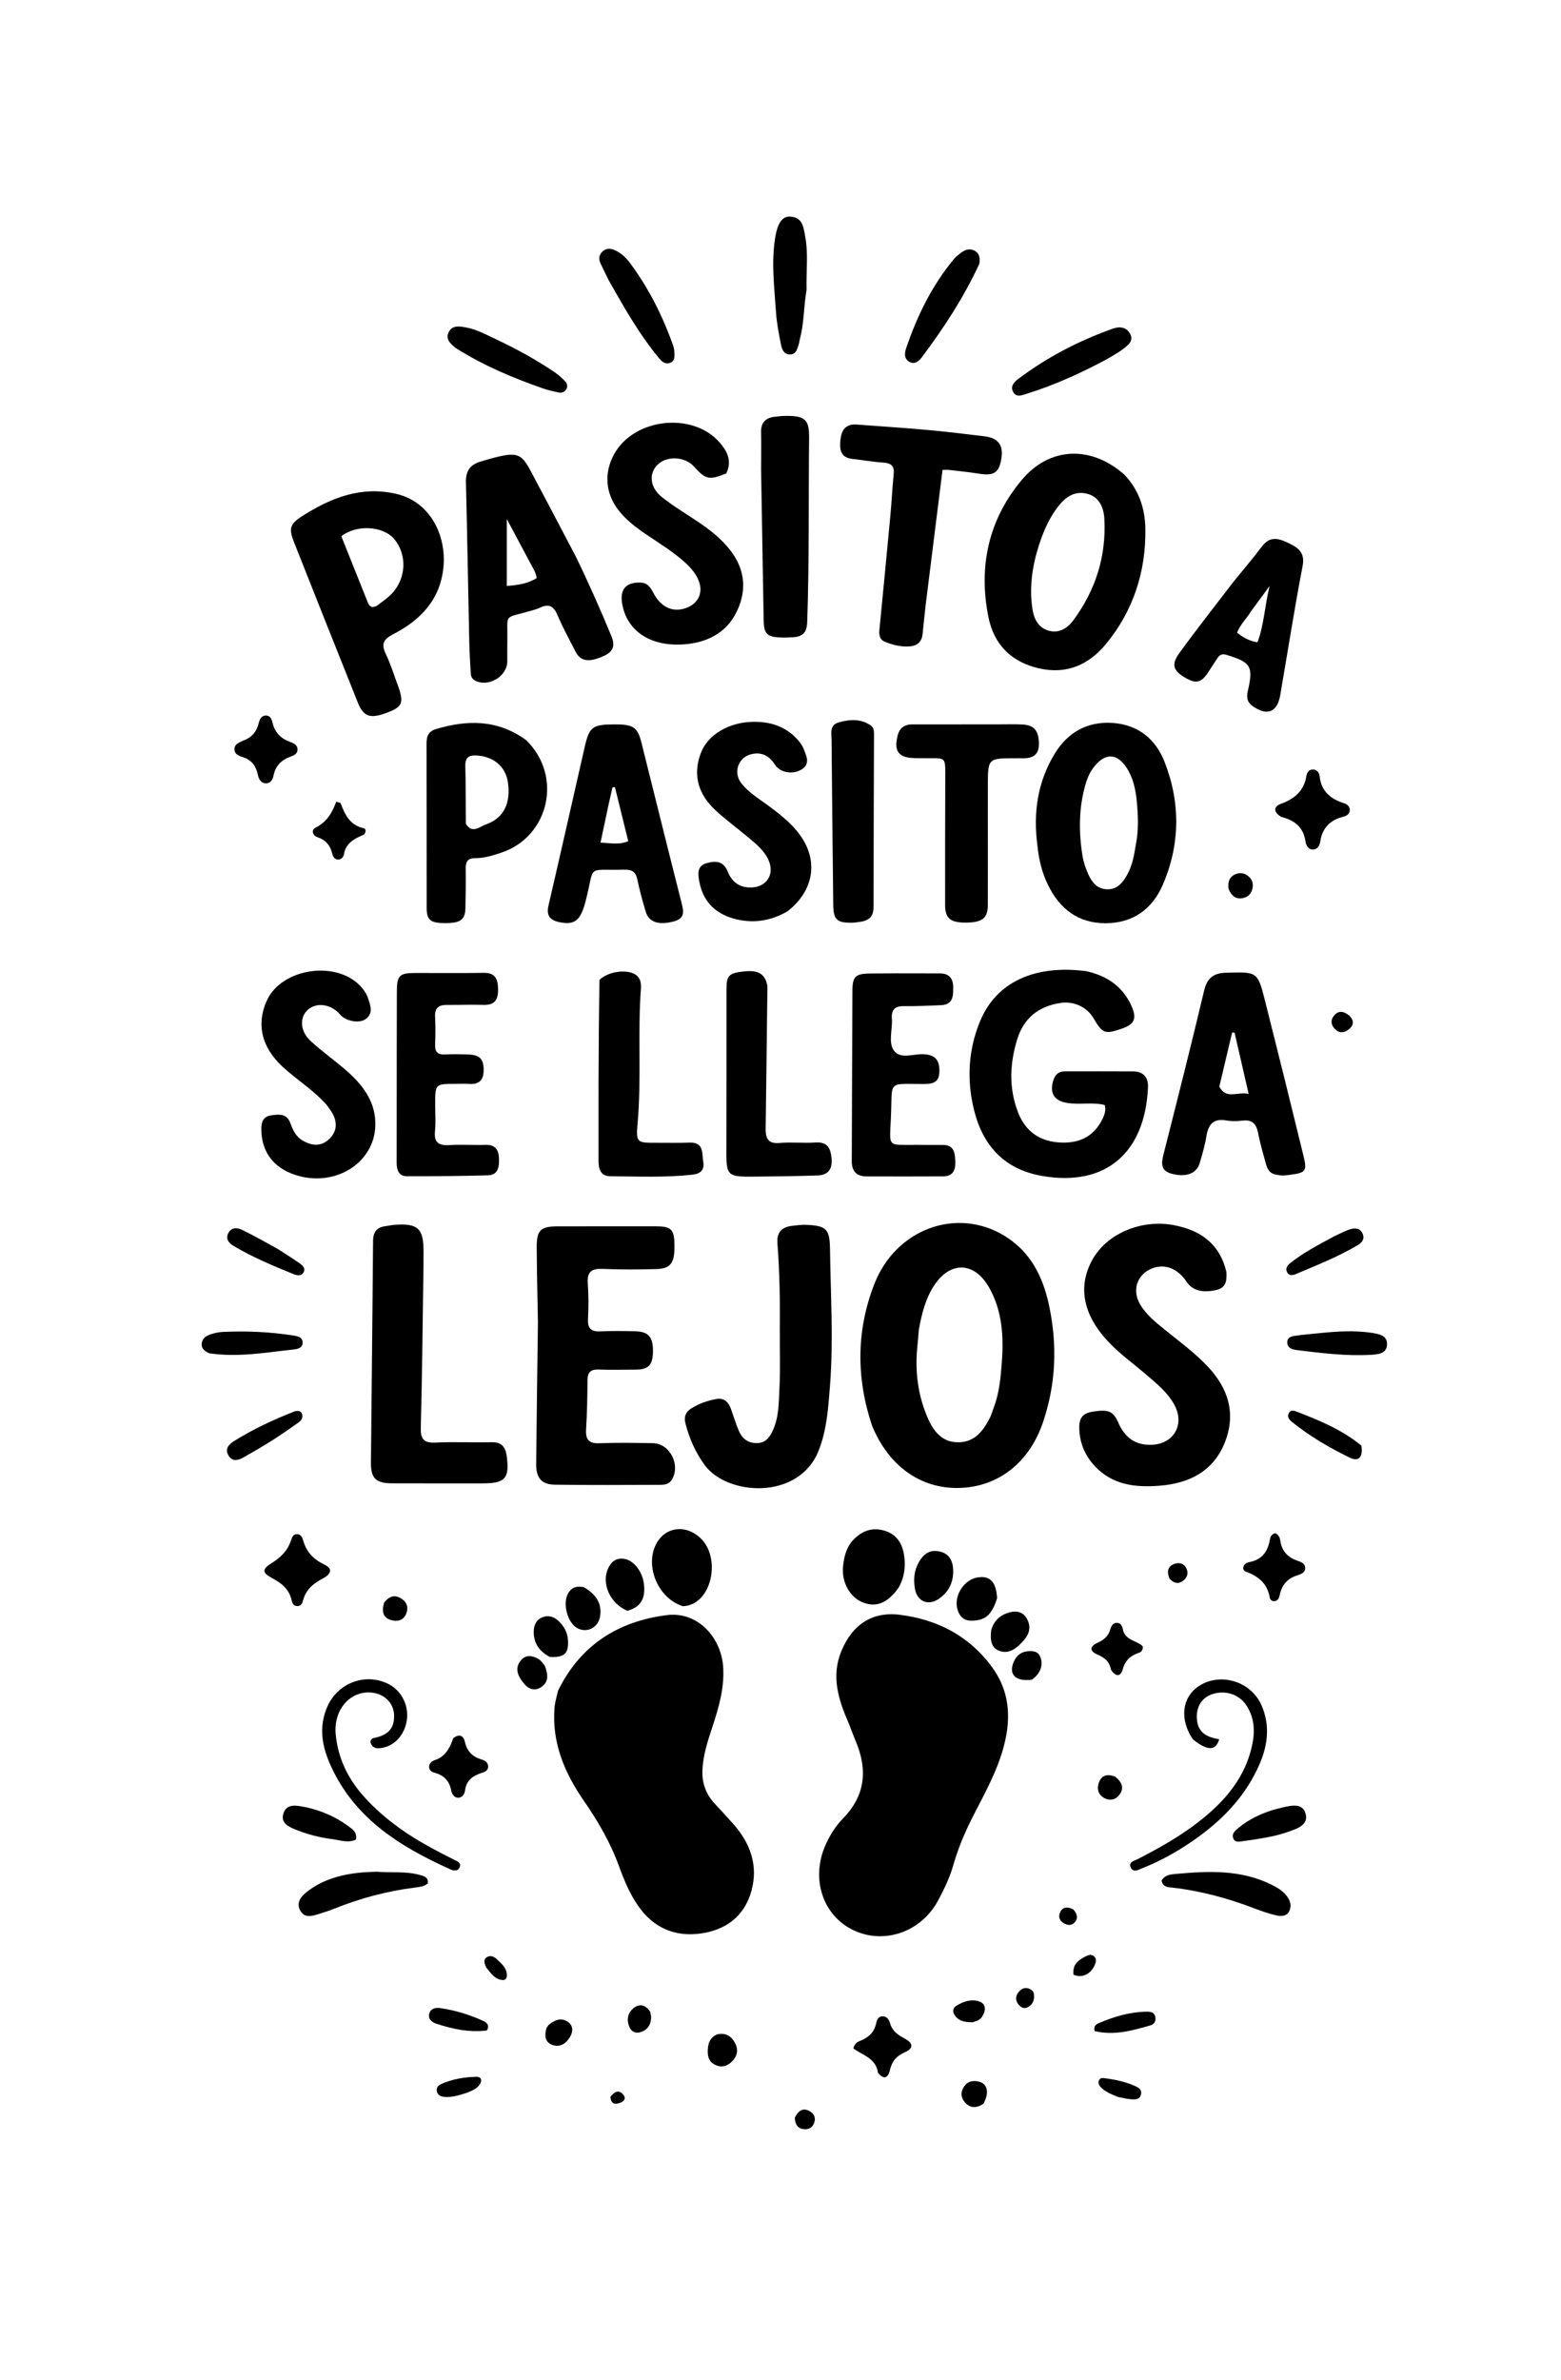 <?xml version="1.0" encoding="UTF-8"?>
<svg xmlns="http://www.w3.org/2000/svg" xmlns:xlink="http://www.w3.org/1999/xlink" version="1.1" id="Layer_1" x="0px" y="0px" width="100%" viewBox="0 0 672 1024" xml:space="preserve">
<path fill="#000000" opacity="1" stroke="none" d=" M365.372,741.547   C360.858,731.248 357.725,721.222 362.244,710.374   C366.9,699.197 375.375,693.36 387.331,694.846   C403.495,696.856 417.259,703.961 427.043,717.342   C435.949,729.523 435.254,742.872 430.612,756.427   C427.631,765.131 423.166,773.155 419.003,781.307   C415.508,788.152 412.493,795.167 410.392,802.566   C408.883,807.884 406.484,812.825 403.906,817.685   C396.668,831.329 380.623,836.946 367.274,830.519   C354.347,824.295 349.111,808.804 355.096,794.585   C356.993,790.077 359.547,785.937 362.928,782.476   C372.528,772.65 373.57,761.557 368.42,749.349   C367.386,746.896 366.491,744.383 365.372,741.547  z"></path>
<path fill="#000000" opacity="1" stroke="none" d=" M240.204,727.595   C249.892,707.72 266.314,697.61 287.101,694.991   C300.184,693.343 310.757,704.492 311.367,718.023   C311.759,726.713 309.405,734.8 306.753,742.866   C304.672,749.193 302.548,755.501 302.382,762.249   C302.253,767.476 303.971,772.041 307.492,775.91   C310.182,778.865 312.934,781.763 315.588,784.75   C323.022,793.114 326.532,802.768 323.454,813.776   C320.396,824.711 312.315,830.601 301.361,832.034   C290.204,833.494 281.107,829.36 274.645,819.999   C271.025,814.756 268.601,808.875 266.437,802.937   C262.756,792.838 257.442,783.703 251.344,774.891   C243.038,762.887 237.497,749.85 238.725,734.795   C238.913,732.498 239.599,730.241 240.204,727.595  z"></path>
<path fill="#000000" opacity="1" stroke="none" d=" M375.385,613.413   C368.491,592.715 368.664,572.314 376.427,552.458   C385.674,528.807 411.773,519.333 432.247,531.679   C443.359,538.38 448.842,548.954 451.53,561.357   C455.249,578.51 454.637,595.429 448.996,612.024   C443.048,629.524 429.583,639.867 412.922,640.271   C396.32,640.674 382.572,630.925 375.385,613.413  M395.57,572.105   C395.351,574.588 395.162,577.073 394.908,579.552   C393.825,590.155 395.154,600.443 399.405,610.217   C401.893,615.938 405.582,620.708 412.647,620.625   C419.603,620.543 423.212,615.763 426.07,610.237   C426.753,608.918 427.134,607.446 427.677,606.053   C430.186,599.615 430.797,592.739 431.293,586.022   C432.106,575.037 431.452,564.007 425.824,554.057   C419.441,542.774 408.908,542.544 401.929,553.468   C398.472,558.878 396.858,564.991 395.57,572.105  z"></path>
<path fill="#000000" opacity="1" stroke="none" d=" M231.575,568.96   C231.391,557.98 231.109,547.49 231.056,536.998   C231.016,529.18 232.625,527.709 240.393,527.703   C254.388,527.693 268.383,527.67 282.378,527.69   C288.822,527.699 290.164,528.982 290.335,535.056   C290.57,543.396 288.931,545.912 282.433,546.093   C274.776,546.306 267.098,546.344 259.447,546.015   C254.786,545.815 252.687,547.144 253.036,552.118   C253.397,557.26 253.404,562.454 253.137,567.603   C252.913,571.909 254.754,573.105 258.735,572.906   C263.721,572.657 268.732,572.724 273.726,572.875   C279.287,573.044 281.241,575.534 281.093,581.808   C280.96,587.439 279.136,589.32 273.656,589.359   C268.324,589.398 262.988,589.519 257.663,589.325   C254.184,589.198 252.929,590.611 252.908,593.991   C252.863,600.98 252.754,607.981 252.307,614.953   C252.017,619.475 253.484,621.228 258.184,621.037   C265.834,620.727 273.51,620.862 281.171,621.019   C288.413,621.168 293.07,630.427 289.223,636.73   C287.981,638.766 285.909,638.926 283.965,638.934   C268.971,638.994 253.975,639.077 238.983,638.875   C233.107,638.795 230.762,636.028 230.821,629.886   C231.012,609.74 231.315,589.595 231.575,568.96  z"></path>
<path fill="#000000" opacity="1" stroke="none" d=" M527.973,547.372   C528.162,551.129 527.773,554.123 523.71,555.067   C517.647,556.476 513.37,555.355 510.803,551.522   C506.939,545.754 501.412,543.642 495.907,545.828   C489.582,548.341 487.235,555.046 490.707,561.096   C493.24,565.509 497.151,568.694 501.024,571.847   C507.476,577.098 514.251,581.964 519.976,588.066   C528.816,597.487 532.166,608.328 527.307,620.622   C522.327,633.219 511.855,638.344 499.032,639.328   C488.797,640.113 478.975,639.041 471.388,630.956   C467.267,626.564 464.939,621.401 464.641,615.28   C464.438,611.09 465.329,608.287 470.143,607.491   C476.84,606.384 479.159,607.065 481.258,611.852   C484.343,618.887 488.864,621.939 495.833,621.694   C505.168,621.365 510.044,613.135 505.728,604.838   C502.813,599.233 497.924,595.372 493.257,591.364   C488.084,586.921 482.538,582.935 477.753,578.017   C466.459,566.409 463.753,554.122 470.103,542.345   C476.266,530.915 491.216,524.501 505.395,527.207   C516.772,529.379 525.041,535.091 527.973,547.372  z"></path>
<path fill="#000000" opacity="1" stroke="none" d=" M483.896,204.115   C490.423,210.855 492.954,219.046 493.071,227.629   C493.321,246.026 487.876,262.84 476.107,277.126   C468.735,286.077 459.161,290.32 447.257,287.593   C435.264,284.845 427.859,277.298 425.499,265.489   C421.152,243.729 425.537,223.607 439.863,206.529   C451.864,192.222 469.566,191.592 483.896,204.115  M447.237,234.672   C444.411,243.472 443.075,252.456 444.39,261.665   C444.999,265.931 446.68,269.894 451.188,271.311   C455.779,272.755 459.5,270.377 462.049,266.936   C471.66,253.961 476.318,239.273 475.406,223.136   C475.146,218.534 473.293,213.756 467.897,212.437   C462.526,211.123 458.636,213.914 455.493,217.976   C451.786,222.766 449.337,228.197 447.237,234.672  z"></path>
<path fill="#000000" opacity="1" stroke="none" d=" M467.679,417.903   C476.704,419.974 483.316,424.53 487.05,432.765   C489.526,438.226 488.442,440.768 482.88,442.652   C475.552,445.134 474.668,444.802 470.696,438.078   C467.862,433.281 462.273,430.731 456.595,431.57   C447.108,432.973 440.703,438.078 437.875,447.313   C434.67,457.78 434.254,468.31 438.259,478.659   C441.556,487.178 448.062,491.426 457.154,491.667   C465.023,491.876 471.053,488.821 474.585,481.531   C475.462,479.722 476.209,477.876 475.586,475.497   C470.296,474.156 464.749,475.468 459.358,474.589   C453.776,473.68 451.752,470.32 453.427,464.961   C454.234,462.382 455.707,461.008 458.439,461.011   C468.27,461.021 478.102,460.965 487.933,461.035   C492.306,461.066 494.379,463.757 494.202,467.812   C492.977,495.861 476.221,510.789 448.638,506.016   C432.528,503.228 423.16,493.175 419.324,477.672   C416.112,464.696 416.808,451.816 421.91,439.455   C428.838,422.669 445.301,414.99 467.679,417.903  z"></path>
<path fill="#000000" opacity="1" stroke="none" d=" M247.775,239.29   C253.417,250.858 258.479,262.27 263.238,273.828   C265.105,278.364 263.57,280.69 259.561,282.435   C253.494,285.075 249.928,284.594 247.826,280.518   C245.079,275.191 242.224,269.899 239.852,264.403   C238.214,260.609 236.033,259.802 232.467,261.482   C231.121,262.117 229.649,262.508 228.208,262.916   C216.451,266.245 218.632,263.814 218.4,275.579   C218.341,278.578 218.412,281.578 218.388,284.578   C218.335,291.12 210.187,295.903 204.45,292.823   C202.838,291.958 202.677,290.578 202.608,289.039   C202.427,285.049 202.12,281.061 202.035,277.069   C201.541,253.92 201.16,230.768 200.587,207.621   C200.465,202.717 202.248,199.967 207.099,198.539   C225.138,193.229 224.125,194.646 231.285,208.013   C236.79,218.293 242.166,228.642 247.775,239.29  M227.87,241.509   C224.782,235.719 221.694,229.928 218.167,223.315   C218.167,233.606 218.167,242.736 218.167,252.138   C223.252,251.784 227.352,251.048 231.026,248.786   C230.705,246.082 229.226,244.216 227.87,241.509  z"></path>
<path fill="#000000" opacity="1" stroke="none" d=" M335.698,573   C335.837,560.021 335.646,547.546 334.68,535.102   C334.301,530.232 336.569,527.982 341.093,527.473   C343.07,527.251 345.07,526.966 347.046,527.051   C355.901,527.432 357.204,528.926 357.321,537.752   C357.583,557.377 358.832,577.004 357.285,596.623   C356.555,605.877 355.954,615.099 352.519,623.976   C344.082,645.776 313.016,643.665 303.356,630.422   C299.373,624.96 296.724,618.937 295.066,612.416   C294.349,609.595 295.198,607.555 297.62,606.038   C300.912,603.976 304.52,602.723 308.297,602.012   C311.694,601.372 313.595,603.284 314.666,606.265   C315.789,609.39 316.742,612.584 318.034,615.635   C319.431,618.932 321.838,620.963 325.707,620.973   C329.538,620.982 331.279,618.582 332.687,615.553   C335.365,609.793 335.226,603.545 335.546,597.464   C335.966,589.495 335.679,581.49 335.698,573  z"></path>
<path fill="#000000" opacity="1" stroke="none" d=" M171.532,295.639   C173.94,302.548 173.122,304.24 166.492,306.717   C159.394,309.369 156.496,308.451 154.073,302.402   C144.862,279.406 135.703,256.388 126.59,233.353   C124.237,227.406 124.749,225.5 130.104,222.08   C142.455,214.192 155.515,209.02 170.597,212.521   C185.336,215.943 192.157,230.503 190.913,243.904   C189.609,257.947 181.096,266.817 169.272,272.905   C165.183,275.01 163.973,276.989 166.045,281.307   C168.194,285.786 169.638,290.602 171.532,295.639  M162.33,260.622   C164.401,258.972 166.675,257.521 168.505,255.638   C174.925,249.032 175.333,238.727 169.758,232.006   C165.139,226.438 153.734,225.469 146.938,230.742   C150.721,240.21 154.515,249.739 158.341,259.254   C158.947,260.76 159.831,261.935 162.33,260.622  z"></path>
<path fill="#000000" opacity="1" stroke="none" d=" M446.638,364.132   C444.695,349.734 446.659,336.45 454.047,324.32   C459.714,315.015 468.263,310.301 479.176,311.099   C490.013,311.891 497.539,318.072 501.388,327.959   C508.254,345.597 508.045,363.511 500.524,380.842   C496.032,391.191 487.654,397.289 475.854,397.27   C464.071,397.251 456.192,391.055 451.173,380.827   C448.665,375.717 447.252,370.247 446.638,364.132  M488.951,363.522   C490.237,357.254 489.969,350.894 489.359,344.635   C488.881,339.723 487.835,334.754 485.033,330.439   C480.982,324.2 476.071,323.88 471.321,329.539   C469.467,331.747 468.266,334.32 467.45,337.032   C464.372,347.265 464.337,357.689 465.981,368.136   C466.414,370.889 467.361,373.63 468.496,376.189   C470.03,379.644 472.335,382.536 476.586,382.67   C480.844,382.805 483.163,379.999 485.069,376.708   C487.278,372.892 488.157,368.669 488.951,363.522  z"></path>
<path fill="#000000" opacity="1" stroke="none" d=" M182.314,544.012   C181.961,567.797 181.752,591.089 181.151,614.37   C181.018,619.538 182.641,620.999 187.649,620.753   C195.618,620.362 203.625,620.798 211.608,620.597   C215.882,620.489 217.597,622.581 218.117,626.428   C219.434,636.172 217.574,638.306 207.66,638.302   C194.678,638.297 181.696,638.338 168.715,638.281   C161.838,638.251 159.625,636.123 159.685,629.384   C159.966,597.603 160.366,565.824 160.597,534.043   C160.625,530.149 162.151,528.12 165.923,527.629   C167.242,527.458 168.548,527.149 169.871,527.052   C179.909,526.318 182.345,528.573 182.333,538.522   C182.331,540.186 182.322,541.851 182.314,544.012  z"></path>
<path fill="#000000" opacity="1" stroke="none" d=" M549.736,505.511   C546.471,505.131 545.558,502.945 544.924,500.654   C543.729,496.33 542.465,492.008 541.612,487.612   C540.857,483.72 539.162,481.686 534.911,482.207   C532.617,482.488 530.2,482.544 527.939,482.141   C522.314,481.139 520.168,483.879 519.342,488.975   C518.706,492.896 517.566,496.75 516.436,500.57   C515.11,505.052 510.489,506.676 504.445,505.08   C499.808,503.856 499.841,500.864 500.827,496.973   C506.782,473.47 512.749,449.968 518.338,426.376   C519.656,420.811 522.359,418.731 527.881,418.573   C541.279,418.189 541.388,417.993 544.637,430.849   C550.25,453.061 555.769,475.297 561.186,497.557   C562.743,503.956 562.046,504.647 555.58,505.498   C553.758,505.737 551.959,506.06 549.736,505.511  M524.906,467.572   C527.935,473.337 532.744,469.555 537.54,470.737   C535.353,461.229 533.41,452.781 531.467,444.333   C531.119,444.325 530.772,444.317 530.424,444.308   C528.642,451.819 526.86,459.33 524.906,467.572  z"></path>
<path fill="#000000" opacity="1" stroke="none" d=" M312.668,203.725   C305.169,206.7 303.828,206.382 298.753,200.755   C294.805,196.378 287.01,196.021 283.014,200.034   C279.203,203.861 279.764,209.829 284.984,213.946   C289.937,217.853 295.4,221.116 300.652,224.641   C304.674,227.341 308.493,230.28 311.836,233.809   C319.207,241.59 322.117,250.591 318.185,260.837   C314.106,271.463 305.495,276.442 294.564,277.262   C280.155,278.342 270.111,271.692 267.905,260.192   C266.662,253.715 269.312,250.55 275.59,250.686   C278.874,250.757 280.083,252.862 281.383,255.333   C284.753,261.742 290.401,263.903 296.292,261.243   C300.839,259.19 302.641,254.76 300.852,250.074   C299.631,246.873 297.474,244.393 294.979,242.116   C289.78,237.371 283.77,233.761 277.99,229.831   C273.702,226.915 269.605,223.785 266.368,219.679   C260.599,212.36 259.906,203.504 264.426,195.356   C272.972,179.949 298.082,177.09 309.717,190.319   C312.965,194.011 315.28,198.249 312.668,203.725  z"></path>
<path fill="#000000" opacity="1" stroke="none" d=" M251.984,320.202   C253.881,312.718 255.356,311.755 264.5,311.709   C272.606,311.669 274.461,312.877 276.141,319.579   C281.918,342.633 287.608,365.71 293.464,388.744   C294.394,392.403 294.761,395.198 290.167,396.459   C283.801,398.207 279.375,396.957 278.01,392.408   C276.624,387.792 275.344,383.126 274.367,378.41   C273.692,375.151 272.039,374.144 268.836,374.232   C251.995,374.693 256.272,371.587 252.135,387.654   C249.964,396.082 247.484,398.249 240.639,396.777   C236.635,395.917 235.147,393.846 236.134,389.601   C241.477,366.621 246.647,343.601 251.984,320.202  M261.977,346.286   C260.86,351.555 259.743,356.823 258.517,362.604   C262.915,362.739 266.447,363.646 270.458,361.971   C268.52,354.115 266.618,346.407 264.716,338.699   C264.366,338.728 264.016,338.756 263.666,338.785   C263.159,341.021 262.652,343.257 261.977,346.286  z"></path>
<path fill="#000000" opacity="1" stroke="none" d=" M398.482,260.394   C398.002,264.805 397.565,268.77 397.18,272.74   C396.859,276.052 395.071,277.833 391.768,278.125   C388.035,278.455 384.513,277.581 381.083,276.228   C378.578,275.24 378.363,273.215 378.592,270.877   C380.179,254.683 381.75,238.487 383.26,222.285   C383.83,216.165 384.134,210.02 384.736,203.904   C385.084,200.368 383.493,199.271 380.203,199.053   C375.739,198.757 371.311,197.96 366.858,197.461   C361.753,196.889 361.405,193.299 361.785,189.404   C362.183,185.325 363.894,182.328 368.683,182.679   C378.955,183.434 389.234,184.112 399.492,185.035   C407.599,185.765 415.684,186.759 423.766,187.739   C429.699,188.458 431.985,191.498 431.103,197.195   C430.141,203.405 427.886,204.874 421.441,203.832   C417.179,203.144 412.872,202.723 408.581,202.22   C407.779,202.126 406.956,202.206 405.752,202.206   C403.343,221.511 400.945,240.731 398.482,260.394  z"></path>
<path fill="#000000" opacity="1" stroke="none" d=" M226.48,318.466   C242.351,333.857 236.476,359.956 215.865,366.886   C212.242,368.104 208.526,369.279 204.676,369.26   C201.279,369.243 200.437,370.842 200.485,373.877   C200.575,379.535 200.482,385.197 200.354,390.855   C200.242,395.85 198.152,397.277 191.355,397.221   C185.313,397.172 183.685,395.895 183.676,390.724   C183.635,367.075 183.699,343.426 183.627,319.777   C183.618,316.693 184.603,314.647 187.626,313.744   C201.131,309.712 214.186,309.521 226.48,318.466  M200.566,354.522   C203.302,358.966 206.618,355.643 209.241,354.734   C216.861,352.093 220.012,345.506 218.639,336.532   C217.626,329.909 212.544,325.615 205.475,325.105   C201.952,324.851 200.212,325.817 200.319,329.727   C200.538,337.713 200.434,345.708 200.566,354.522  z"></path>
<path fill="#000000" opacity="1" stroke="none" d=" M140.614,475.437   C134.812,468.882 127.551,464.558 121.478,458.855   C112.65,450.564 110.325,440.934 114.724,430.845   C121.091,416.243 145.918,412.872 155.996,425.278   C157.03,426.552 157.976,428.038 158.465,429.583   C159.451,432.693 160.856,436.158 157.319,438.578   C154.448,440.542 148.765,439.323 146.492,436.636   C142.576,432.005 136.218,431.096 132.407,434.622   C128.895,437.871 129.163,443.732 133.679,447.902   C138.686,452.526 144.324,456.458 149.439,460.972   C156.515,467.218 161.944,474.55 161.572,484.582   C161.011,499.712 145.857,509.988 129.814,506.321   C118.605,503.759 112.44,496.292 112.496,485.69   C112.513,482.563 113.45,480.447 116.663,479.953   C120.041,479.434 123.508,479.1 124.998,483.301   C126.078,486.348 127.423,489.126 130.38,490.839   C134.417,493.178 138.391,493.419 141.846,490.014   C145.094,486.814 145.283,482.959 143.074,479.021   C142.426,477.865 141.59,476.814 140.614,475.437  z"></path>
<path fill="#000000" opacity="1" stroke="none" d=" M386.003,418.833   C392.5,418.845 398.498,418.87 404.496,418.863   C408.408,418.859 410.279,420.778 410.337,424.691   C410.394,428.576 410.339,432.326 405.076,432.539   C399.753,432.755 394.423,433.021 389.1,432.948   C385.172,432.894 383.668,434.558 383.949,438.359   C384.292,442.993 382.276,448.526 384.826,452.064   C387.684,456.029 393.492,453.296 397.983,453.657   C402.58,454.027 404.361,456.094 404.414,460.656   C404.471,465.518 401.993,466.458 397.829,466.465   C381.643,466.492 384.258,464.598 383.541,480.768   C382.937,494.383 381.643,492.508 395.325,492.644   C398.824,492.678 402.323,492.694 405.822,492.676   C410.896,492.65 411.109,496.278 411.251,499.906   C411.393,503.544 410.206,506.188 405.995,506.199   C394.998,506.228 384.001,506.276 373.005,506.213   C368.772,506.189 366.664,503.991 366.685,499.621   C366.805,475.128 366.81,450.635 366.963,426.143   C367.001,420.132 368.371,418.99 374.507,418.907   C378.172,418.858 381.837,418.856 386.003,418.833  z"></path>
<path fill="#000000" opacity="1" stroke="none" d=" M338.974,392.18   C331.344,396.511 323.609,397.527 315.553,395.192   C307.469,392.849 302.476,387.477 301.009,379.138   C300.461,376.024 299.971,372.612 304.258,371.407   C308.162,370.31 311.479,370.513 313.262,375.008   C315.107,379.663 318.562,382.138 323.716,381.872   C330.132,381.541 333.479,376.183 330.91,370.261   C329.055,365.985 325.493,363.157 322.048,360.278   C317.455,356.438 312.607,352.884 308.202,348.844   C300.787,342.043 298.021,333.77 301.711,324.016   C304.702,316.11 313.802,310.854 323.867,310.614   C331.426,310.434 338.008,312.437 343.197,318.105   C344.305,319.315 345.373,320.714 345.955,322.221   C347.122,325.247 348.99,328.641 345.089,331.091   C341.331,333.452 335.811,332.495 333.615,329.058   C331.295,325.427 328.321,323.633 324.01,324.401   C317.947,325.481 315.351,332.207 319.163,337.066   C322.296,341.059 326.641,343.649 330.654,346.596   C335.095,349.858 339.417,353.252 342.969,357.479   C352.591,368.928 351.081,382.785 338.974,392.18  z"></path>
<path fill="#000000" opacity="1" stroke="none" d=" M170.779,476   C170.796,459.176 170.786,442.852 170.846,426.529   C170.871,419.775 171.991,418.698 178.683,418.681   C188.511,418.657 198.34,418.796 208.165,418.626   C213.191,418.539 214.328,421.252 214.417,425.551   C214.509,429.986 213.163,432.555 208.21,432.407   C202.886,432.248 197.551,432.459 192.222,432.429   C188.684,432.408 187.088,433.893 187.3,437.589   C187.529,441.574 187.455,445.585 187.318,449.578   C187.215,452.546 188.347,453.855 191.391,453.737   C194.883,453.601 198.391,453.611 201.882,453.768   C206.706,453.986 208.304,455.934 208.207,460.732   C208.121,464.989 206.021,466.721 201.872,466.422   C199.884,466.278 197.877,466.405 195.878,466.407   C187.36,466.419 187.358,466.419 187.342,475.188   C187.336,479.019 187.654,482.882 187.265,486.673   C186.751,491.694 188.883,493.045 193.543,492.743   C198.685,492.41 203.87,492.82 209.027,492.636   C213.258,492.486 214.702,494.892 214.814,498.465   C214.923,501.903 214.601,505.625 210.015,505.748   C198.369,506.062 186.714,506.18 175.063,506.129   C171.725,506.114 170.763,503.455 170.762,500.484   C170.761,492.489 170.773,484.494 170.779,476  z"></path>
<path fill="#000000" opacity="1" stroke="none" d=" M425.257,350   C425.26,363.489 425.301,376.479 425.249,389.468   C425.226,395.067 422.878,396.916 416.062,397.001   C409.246,397.086 406.881,395.272 406.869,389.506   C406.829,371.355 406.881,353.203 406.932,335.051   C406.96,325.1 407.37,326.374 397.955,326.26   C395.957,326.236 393.948,326.306 391.966,326.112   C387.936,325.717 385.43,323.887 385.921,319.336   C386.372,315.162 387.589,311.735 392.654,311.725   C405.143,311.698 417.633,311.701 430.123,311.698   C433.453,311.697 436.79,311.591 440.113,311.755   C445.215,312.007 447.177,314.465 447.243,319.984   C447.301,324.846 444.577,326.395 440.248,326.282   C439.25,326.256 438.25,326.284 437.251,326.284   C425.279,326.289 425.28,326.288 425.271,338.009   C425.268,341.84 425.262,345.67 425.257,350  z"></path>
<path fill="#000000" opacity="1" stroke="none" d=" M531.141,250.162   C535.35,244.973 539.484,240.172 543.281,235.119   C546.967,230.216 551.036,231.875 555.225,233.939   C559.178,235.887 561.82,238.047 560.762,243.561   C557.225,261.982 554.34,280.528 551.152,299.016   C549.879,306.398 545.773,308.15 539.658,304.141   C537.05,302.432 536.467,300.385 537.175,297.334   C539.646,286.684 538.501,284.994 527.985,281.78   C526.174,281.226 525.107,281.708 524.183,283.084   C522.884,285.019 521.603,286.966 520.354,288.933   C517.176,293.944 514.891,294.475 509.765,291.354   C505.06,288.491 504.188,285.858 507.671,281.057   C515.194,270.687 523.144,260.627 531.141,250.162  M538.572,263.029   C536.718,266.111 533.954,268.627 532.548,272.254   C535.205,274.341 537.846,275.844 541.33,276.391   C544.15,268.869 544.41,261.058 546.547,252.163   C543.459,256.365 541.225,259.405 538.572,263.029  z"></path>
<path fill="#000000" opacity="1" stroke="none" d=" M330.369,424.315   C330.125,445.073 329.89,465.367 329.611,485.66   C329.555,489.772 330.594,492.265 335.582,491.829   C340.702,491.382 345.908,491.974 351.044,491.63   C356.285,491.279 357.58,494.137 357.98,498.517   C358.396,503.077 356.532,505.641 352.007,505.801   C343.865,506.091 335.714,506.184 327.567,506.276   C311.822,506.454 312.668,506.913 312.71,491.277   C312.768,469.312 312.722,447.345 312.753,425.38   C312.762,419.718 313.875,418.69 320.322,418.008   C326.51,417.354 329.385,419.027 330.369,424.315  z"></path>
<path fill="#000000" opacity="1" stroke="none" d=" M258.054,421.67   C261.743,417.999 269.793,416.967 273.509,419.321   C275.817,420.783 276.071,423.233 275.902,425.525   C274.477,444.791 276.191,464.128 274.478,483.388   C273.75,491.572 274.118,491.796 282.302,491.746   C287.128,491.716 291.961,491.876 296.779,491.676   C303.137,491.413 302.139,496.272 302.75,499.963   C303.343,503.549 301.452,505.116 298.032,505.486   C286.252,506.761 274.438,506.234 262.641,506.135   C258.59,506.101 257.646,503.033 257.661,499.461   C257.708,487.978 257.631,476.495 257.668,465.012   C257.715,450.704 257.829,436.396 258.054,421.67  z"></path>
<path fill="#000000" opacity="1" stroke="none" d=" M327.641,202.001   C327.648,196.336 327.76,191.169 327.633,186.008   C327.532,181.889 329.527,179.808 333.436,179.339   C335.25,179.121 337.084,178.95 338.908,178.959   C346.605,178.997 348.388,180.698 348.309,188.29   C348.032,214.771 348.413,241.257 347.495,267.736   C347.335,272.352 345.353,274.013 341.275,274.231   C339.446,274.328 337.607,274.379 335.78,274.302   C330.191,274.065 328.857,272.684 328.754,266.947   C328.366,245.465 328.01,223.983 327.641,202.001  z"></path>
<path fill="#000000" opacity="1" stroke="none" d=" M371.158,396.538   C369.424,396.788 368.104,397.03 366.78,397.051   C360.277,397.157 358.78,395.697 358.712,389.359   C358.459,365.716 358.167,342.074 357.985,318.43   C357.963,315.606 357,312.034 361.017,310.869   C365.763,309.493 370.566,309.208 374.889,312.181   C376.379,313.206 376.254,315.131 376.249,316.804   C376.18,341.287 376.072,365.77 376.056,390.253   C376.054,393.555 374.89,395.694 371.158,396.538  z"></path>
<path fill="#000000" opacity="1" stroke="none" d=" M175.125,788.841   C181.831,793.266 188.61,796.824 195.471,800.24   C196.763,800.883 198.602,801.531 197.91,803.418   C197.285,805.122 195.586,805.153 194.074,804.475   C171.74,794.464 151.628,781.898 141.616,758.012   C138.357,750.237 137.39,742.269 140.969,734.262   C145.484,724.16 157.139,719.792 166.94,724.489   C172.392,727.101 175.769,733.106 175.241,739.246   C174.71,745.414 170.847,750.507 165.514,751.885   C162.8,752.587 160.204,752.737 159.434,749.415   C159.823,748.042 160.649,747.916 161.473,747.745   C167.344,746.526 169.912,743.384 169.638,737.781   C169.397,732.852 165.556,728.989 160.277,728.366   C150.892,727.258 143.529,735.568 144.517,746.253   C145.42,756.023 149.366,764.53 155.677,771.941   C161.22,778.45 167.761,783.857 175.125,788.841  z"></path>
<path fill="#000000" opacity="1" stroke="none" d=" M513.533,748.432   C507.337,739.236 509.029,729.33 517.255,724.827   C526.423,719.809 538.683,723.912 543.014,733.677   C546.753,742.108 545.892,750.543 542.337,758.865   C536.731,771.989 527.389,782.048 516.063,790.309   C508.523,795.809 500.416,800.47 491.697,803.941   C490.051,804.596 487.917,805.898 486.829,803.685   C485.618,801.223 488.332,800.725 489.778,799.986   C500.937,794.287 511.729,788.035 521.149,779.667   C530.081,771.733 536.741,762.369 539.148,750.42   C540.341,744.499 539.894,738.764 536.42,733.63   C533.153,728.801 526.896,727.066 521.306,729.216   C516.828,730.938 514.624,735.29 515.362,740.605   C516.128,746.118 520.252,747.609 524.838,748.414   C523.469,753.5 519.736,753.495 513.533,748.432  z"></path>
<path fill="#000000" opacity="1" stroke="none" d=" M347.218,124.73   C345.932,132.069 346.194,139.145 344.328,145.929   C344.152,146.569 344.15,147.261 343.935,147.884   C343.238,149.898 342.875,152.487 340.142,152.522   C337.122,152.56 336.51,149.846 336.071,147.614   C335.207,143.214 334.352,138.772 334.057,134.31   C333.365,123.872 332.035,113.451 333.606,102.939   C334.563,96.536 336.467,92.991 340.198,93.204   C345.579,93.511 345.916,97.836 346.649,101.831   C348.016,109.283 347.026,116.783 347.218,124.73  z"></path>
<path fill="#000000" opacity="1" stroke="none" d=" M386.686,683.424   C381.98,689.842 377.257,691.713 371.662,689.615   C365.895,687.453 362.148,680.839 362.952,673.767   C363.404,669.797 364.324,665.874 367.182,662.802   C370.841,658.868 375.223,657.081 380.605,658.617   C386.135,660.195 388.557,664.349 389.257,669.619   C389.879,674.299 389.362,678.902 386.686,683.424  z"></path>
<path fill="#000000" opacity="1" stroke="none" d=" M294.055,691.165   C283.33,687.944 277.476,673.923 282.479,664.381   C286.585,656.548 296.166,655.826 302.372,662.729   C310.234,671.474 306.232,690.541 294.055,691.165  z"></path>
<path fill="#000000" opacity="1" stroke="none" d=" M262.125,120.753   C260.787,118.03 259.598,115.649 258.469,113.24   C257.597,111.38 257.85,109.653 259.381,108.232   C260.902,106.821 262.638,106.768 264.485,107.56   C267.331,108.781 269.489,110.842 271.287,113.274   C279.269,124.067 285.254,135.914 289.728,148.543   C290.056,149.469 290.267,150.477 290.307,151.456   C290.38,153.273 290.617,155.335 288.423,156.147   C286.364,156.91 284.942,155.606 283.723,154.145   C279.233,148.763 275.319,142.962 271.619,137.031   C268.361,131.81 265.394,126.407 262.125,120.753  z"></path>
<path fill="#000000" opacity="1" stroke="none" d=" M421.605,113.503   C414.86,128.077 406.3,141.103 396.937,153.625   C395.616,155.392 393.805,157.014 391.434,155.666   C389.142,154.364 389.38,151.949 390.088,149.861   C394.814,135.921 401.201,122.851 410.678,111.455   C411.413,110.571 412.341,109.83 413.251,109.112   C415.009,107.723 416.946,106.704 419.216,107.718   C421.551,108.761 422.013,110.806 421.605,113.503  z"></path>
<path fill="#000000" opacity="1" stroke="none" d=" M476.475,154.581   C465.148,160.645 453.814,165.766 441.874,169.476   C439.803,170.119 437.498,171.152 436.135,168.607   C434.851,166.209 436.561,164.413 438.3,163.101   C450.727,153.72 464.402,146.642 479.045,141.427   C481.934,140.398 484.877,140.666 486.487,143.61   C488.209,146.758 485.549,148.557 483.525,150.149   C481.451,151.782 479.052,153.002 476.475,154.581  z"></path>
<path fill="#000000" opacity="1" stroke="none" d=" M196.187,149.757   C193.705,147.791 191.673,145.801 193.232,142.804   C194.777,139.834 197.85,140.424 200.385,140.856   C205.011,141.644 209.145,143.927 213.354,145.905   C222.093,150.012 230.547,154.642 238.568,160.027   C240.209,161.13 241.71,162.483 243.115,163.882   C244.089,164.851 244.565,166.18 243.76,167.525   C242.979,168.83 241.651,169.164 240.276,168.86   C238.009,168.358 235.726,167.84 233.54,167.073   C220.652,162.549 208.095,157.295 196.187,149.757  z"></path>
<path fill="#000000" opacity="1" stroke="none" d=" M162.082,805.414   C168.463,805.923 174.506,805.142 180.375,806.723   C182.302,807.242 184.414,807.551 184.2,810.415   C182.597,811.786 180.569,811.99 178.644,812.232   C166.707,813.729 155.19,816.784 144.034,821.268   C141.878,822.135 139.656,822.85 137.437,823.548   C134.535,824.462 131.23,825.537 129.349,822.29   C127.255,818.675 129.688,815.909 132.448,813.808   C139.432,808.49 147.594,806.443 156.166,805.698   C157.988,805.54 159.821,805.515 162.082,805.414  z"></path>
<path fill="#000000" opacity="1" stroke="none" d=" M500.05,809.193   C501.701,806.57 504.23,806.544 506.454,806.342   C520.269,805.089 534.05,804.489 547.032,810.829   C549.732,812.148 552.356,813.618 554.162,816.147   C555.505,818.027 556.049,820.154 555.06,822.268   C553.922,824.704 551.462,824.671 549.387,824.192   C546.165,823.449 543.005,822.346 539.909,821.161   C528.524,816.803 516.858,813.632 504.716,812.263   C502.853,812.052 500.587,812.145 500.05,809.193  z"></path>
<path fill="#000000" opacity="1" stroke="none" d=" M551.584,351.509   C548.095,349.439 548.231,347.045 551.374,345.904   C557.341,343.739 561.388,340.336 562.407,333.795   C562.633,332.342 563.697,330.916 565.515,331.131   C566.975,331.304 567.946,332.579 568.075,333.883   C568.727,340.425 572.72,343.799 578.596,345.636   C579.859,346.031 581.055,346.928 581.08,348.459   C581.11,350.275 579.73,351.075 578.234,351.451   C572.671,352.851 569.293,356.196 568.397,361.965   C568.131,363.675 567.333,365.398 565.44,365.538   C563.164,365.707 562.23,363.693 561.969,361.935   C561.087,355.992 557.411,352.999 551.584,351.509  z"></path>
<path fill="#000000" opacity="1" stroke="none" d=" M139.83,678.765   C135.367,681.019 131.842,683.645 130.541,688.416   C130.191,689.7 129.784,691.08 128.071,691.105   C126.379,691.13 125.826,689.865 125.523,688.521   C124.474,683.878 121.277,681.272 117.271,679.149   C112.788,676.774 112.72,675.261 116.898,672.651   C120.696,670.278 123.722,667.42 125.193,663.07   C125.65,661.716 126.094,659.977 128.073,660.163   C129.629,660.309 130.185,661.678 130.548,662.971   C131.9,667.783 134.96,670.996 139.432,673.13   C142.168,674.436 143.545,676.275 139.83,678.765  z"></path>
<path fill="#000000" opacity="1" stroke="none" d=" M105.369,318.403   C108.943,316.962 110.53,314.395 111.38,311.169   C111.809,309.538 112.487,307.844 114.562,307.898   C116.389,307.945 116.975,309.497 117.316,310.98   C118.303,315.265 120.984,317.884 125.053,319.324   C126.447,319.818 127.954,320.527 128.074,322.284   C128.217,324.386 126.469,325.086 124.945,325.646   C121.05,327.075 118.562,329.563 117.748,333.762   C117.434,335.377 116.511,337.077 114.52,337.066   C112.303,337.054 111.386,335.202 111.004,333.417   C110.256,329.911 108.668,327.338 105.132,326.023   C103.367,325.366 100.924,324.875 100.934,322.375   C100.944,319.955 103.286,319.445 105.369,318.403  z"></path>
<path fill="#000000" opacity="1" stroke="none" d=" M90.068,582.319   C87.932,581.321 86.535,580.167 86.85,577.986   C87.184,575.679 88.993,574.694 90.929,574.082   C92.5,573.585 94.167,573.222 95.808,573.141   C106.109,572.63 116.368,573.117 126.564,574.726   C128.257,574.993 130.069,575.389 130.262,577.41   C130.497,579.863 128.402,580.477 126.625,580.665   C114.611,581.935 102.636,584.197 90.068,582.319  z"></path>
<path fill="#000000" opacity="1" stroke="none" d=" M567.824,573.682   C575.742,572.867 583.213,572.403 590.673,573.554   C593.659,574.015 597.177,574.619 597.107,578.478   C597.036,582.441 593.378,582.789 590.428,582.966   C579.585,583.615 568.843,582.244 558.112,580.93   C556.265,580.704 554.27,580.013 554.153,577.792   C554.027,575.373 556.142,574.989 557.964,574.739   C561.088,574.311 564.232,574.033 567.824,573.682  z"></path>
<path fill="#000000" opacity="1" stroke="none" d=" M548.967,659.73   C550.607,660.496 550.987,661.825 551.189,663.11   C551.848,667.303 554.159,669.961 558.124,671.436   C559.744,672.038 561.943,672.555 561.876,674.855   C561.818,676.849 559.838,677.429 558.338,677.921   C554.109,679.308 551.752,682.12 550.891,686.431   C550.679,687.493 550.215,688.749 548.813,688.973   C547.614,689.163 546.764,688.382 546.605,687.407   C545.594,681.226 541.475,678.087 535.991,676.158   C535.619,676.027 535.422,675.398 535.179,675.051   C535.173,672.976 536.794,672.394 538.137,672.115   C543.247,671.053 545.703,667.735 546.594,662.89   C546.838,661.565 547.145,660.26 548.967,659.73  z"></path>
<path fill="#000000" opacity="1" stroke="none" d=" M195.128,747.956   C197.954,745.771 199.602,747.109 200.14,749.545   C201.032,753.575 203.337,755.887 207.176,757.073   C208.547,757.496 210.076,758.201 210.14,760.031   C210.208,761.956 208.606,762.514 207.229,762.944   C203.446,764.125 200.768,766.185 200.205,770.398   C199.998,771.948 199.17,773.433 197.486,773.552   C195.47,773.694 194.547,771.99 194.225,770.361   C193.428,766.332 191.144,763.934 187.211,762.872   C185.961,762.534 184.658,761.866 184.737,760.176   C184.812,758.6 186.007,757.787 187.235,757.375   C191.688,755.881 193.597,752.355 195.128,747.956  z"></path>
<path fill="#000000" opacity="1" stroke="none" d=" M377.97,891.933   C377.095,885.428 370.887,884.276 367.359,881.406   C368.024,878.902 369.442,878.565 370.619,878.056   C373.841,876.663 376.24,874.679 377.079,871.02   C377.422,869.524 377.87,867.543 380.12,867.642   C381.888,867.72 382.728,869.123 383.139,870.575   C384.091,873.943 386.519,875.654 389.448,877.191   C393.22,879.169 393.295,881.476 389.584,883.08   C386.038,884.612 384.008,886.838 383.142,890.633   C382.543,893.265 381.095,895.709 377.97,891.933  z"></path>
<path fill="#000000" opacity="1" stroke="none" d=" M548.065,778.796   C550.55,778.192 552.625,777.583 554.742,777.212   C557.875,776.663 561.056,776.788 562.063,780.48   C563.056,784.122 560.417,785.999 557.5,787.152   C554.582,788.305 551.57,789.318 548.511,789.991   C544.151,790.95 539.725,791.653 535.297,792.23   C533.801,792.425 531.687,793.072 530.909,791.033   C530.111,788.941 531.838,787.668 533.229,786.512   C537.502,782.964 542.41,780.585 548.065,778.796  z"></path>
<path fill="#000000" opacity="1" stroke="none" d=" M410.337,676.057   C410.385,681.386 408.098,685.193 404.283,687.902   C399.621,691.213 394.783,689.135 393.858,683.565   C393.28,680.087 393.426,676.545 395.006,673.3   C396.78,669.658 399.328,666.776 403.874,667.498   C408.346,668.208 410.309,671.225 410.337,676.057  z"></path>
<path fill="#000000" opacity="1" stroke="none" d=" M131.993,777.719   C138.609,779.263 144.386,781.741 149.536,785.515   C151.458,786.923 153.868,788.235 153.237,791.567   C149.847,793.201 146.504,791.841 143.137,791.408   C137.507,790.684 132.055,789.288 126.829,787.114   C123.837,785.87 120.706,784.205 122.073,780.187   C123.292,776.604 126.511,776.726 129.626,777.285   C130.279,777.403 130.93,777.534 131.993,777.719  z"></path>
<path fill="#000000" opacity="1" stroke="none" d=" M270.118,693.141   C262.523,690.035 258.741,681.163 261.88,674.721   C263.246,671.916 265.313,670.316 268.597,670.76   C272.898,671.341 276.792,676.471 277.277,682.211   C277.78,688.154 275.693,691.534 270.118,693.141  z"></path>
<path fill="#000000" opacity="1" stroke="none" d=" M429.245,687.723   C426.937,694.975 424.217,697.207 418.596,697.389   C415.22,697.499 413.342,695.981 412.308,692.957   C410.271,687 414.858,679.567 421.119,678.733   C426.277,678.045 428.839,680.74 429.245,687.723  z"></path>
<path fill="#000000" opacity="1" stroke="none" d=" M126.592,607.414   C128.442,606.82 129.68,607.108 130.096,608.731   C130.475,610.21 129.557,611.364 128.465,612.135   C124.666,614.819 120.851,617.49 116.923,619.979   C112.992,622.47 108.946,624.784 104.898,627.085   C102.576,628.405 100.032,629.14 98.351,626.288   C96.688,623.467 98.514,621.501 100.757,620.103   C108.826,615.075 117.391,611.026 126.592,607.414  z"></path>
<path fill="#000000" opacity="1" stroke="none" d=" M119.528,537.401   C122.907,539.594 126.031,541.516 129.019,543.629   C130.195,544.461 131.605,545.646 130.744,547.355   C129.768,549.291 127.89,548.877 126.336,548.247   C117.537,544.68 108.768,541.026 100.593,536.141   C98.654,534.982 97.037,533.3 98.205,530.789   C99.496,528.012 102.107,528.192 104.235,529.222   C109.325,531.685 114.235,534.521 119.528,537.401  z"></path>
<path fill="#000000" opacity="1" stroke="none" d=" M586.068,622.07   C586.838,627.122 584.902,629.116 580.965,627.2   C572.302,622.984 563.993,618.1 556.425,612.068   C555.245,611.128 553.996,609.987 554.74,608.297   C555.579,606.391 557.208,607.034 558.605,607.58   C568.199,611.326 577.724,615.213 586.068,622.07  z"></path>
<path fill="#000000" opacity="1" stroke="none" d=" M156.748,359.1   C152.53,360.901 148.894,362.746 148.072,367.576   C147.88,368.702 147.062,369.787 145.728,369.866   C144.069,369.964 143.343,368.589 143.044,367.359   C142.186,363.837 140.296,361.492 136.774,360.288   C134.559,359.531 133.831,357.147 135.857,356.143   C140.657,353.765 143.069,349.683 144.753,344.975   C145.805,345.346 146.545,345.392 146.653,345.677   C148.506,350.576 150.644,355.11 156.521,356.373   C157.543,356.592 157.699,357.865 156.748,359.1  z"></path>
<path fill="#000000" opacity="1" stroke="none" d=" M574.215,532.061   C576.822,530.863 579.035,529.637 581.403,528.915   C583.357,528.319 585.49,528.475 586.544,530.755   C587.61,533.059 586.374,534.663 584.532,535.761   C576.063,540.809 566.898,544.393 557.866,548.248   C556.452,548.852 554.773,549.07 553.994,547.265   C553.281,545.615 554.346,544.382 555.566,543.416   C561.214,538.945 567.586,535.653 574.215,532.061  z"></path>
<path fill="#000000" opacity="1" stroke="none" d=" M478.283,718.505   C477.625,714.807 475.346,713.214 472.417,711.961   C468.937,710.472 469.091,708.418 472.407,706.939   C475.157,705.712 477.145,704.108 477.982,701.102   C478.373,699.695 479.156,698.189 481.009,698.33   C482.594,698.451 483.13,699.795 483.385,701.13   C484.29,705.879 489.322,705.9 491.893,708.347   C492.15,710.106 491.281,710.888 490.136,711.275   C486.618,712.464 484.35,714.517 483.317,718.348   C482.487,721.426 480.391,721.763 478.283,718.505  z"></path>
<path fill="#000000" opacity="1" stroke="none" d=" M426.672,701.707   C427.808,697.215 430.725,694.865 434.601,693.821   C438.212,692.849 441.135,693.901 442.619,697.724   C444.058,701.43 442.261,704.303 439.966,706.7   C437.566,709.207 434.577,711.635 430.805,710.57   C426.659,709.398 426.233,705.799 426.672,701.707  z"></path>
<path fill="#000000" opacity="1" stroke="none" d=" M251.4,683.016   C257.123,686.335 259.3,690.634 258.251,695.921   C257.226,701.082 251.392,703.178 247.412,699.816   C244.16,697.068 242.525,690.401 244.196,686.455   C245.478,683.428 247.761,682.198 251.4,683.016  z"></path>
<path fill="#000000" opacity="1" stroke="none" d=" M236.628,712.988   C232.17,710.554 229.804,707.117 229.759,702.403   C229.732,699.63 230.694,697.001 233.5,695.92   C236.204,694.878 238.708,695.729 240.762,697.815   C242.93,700.019 244.3,702.557 244.505,705.715   C244.88,711.466 243.023,713.341 236.628,712.988  z"></path>
<path fill="#000000" opacity="1" stroke="none" d=" M471.23,873.985   C470.709,872.002 471.683,871.146 472.979,870.589   C479.582,867.755 486.395,865.748 493.647,865.642   C495.365,865.617 497.046,865.873 497.397,868.059   C497.682,869.839 496.752,871.114 495.235,871.544   C487.468,873.747 479.683,876.019 471.23,873.985  z"></path>
<path fill="#000000" opacity="1" stroke="none" d=" M209.629,873.715   C201.914,874.699 194.815,873.072 187.844,870.825   C185.908,870.202 184.116,868.758 184.834,866.343   C185.448,864.276 187.54,863.811 189.358,864.071   C195.806,864.991 202.008,866.876 207.937,869.575   C209.505,870.289 210.863,871.353 209.629,873.715  z"></path>
<path fill="#000000" opacity="1" stroke="none" d=" M234.483,716.624   C235.851,720.257 236.485,723.576 233.067,725.917   C230.259,727.839 227.599,726.936 225.578,724.462   C223.157,721.499 221.312,718.16 224.153,714.571   C226.256,711.915 229.172,712.344 231.835,713.886   C232.796,714.443 233.483,715.475 234.483,716.624  z"></path>
<path fill="#000000" opacity="1" stroke="none" d=" M308.581,875.441   C312.63,874.51 314.995,876.281 316.546,879.379   C317.991,882.264 317.273,884.916 315.096,887.096   C313.052,889.142 310.518,889.829 307.821,888.492   C304.55,886.87 304.458,883.81 304.827,880.759   C305.094,878.554 306.066,876.643 308.581,875.441  z"></path>
<path fill="#000000" opacity="1" stroke="none" d=" M444.259,722.775   C437.166,723.733 434.075,720.491 436.399,715.105   C437.627,712.259 439.726,710.649 442.893,710.507   C444.814,710.422 446.686,710.623 447.62,712.517   C448.99,715.293 448.49,718.009 446.699,720.462   C446.123,721.251 445.322,721.877 444.259,722.775  z"></path>
<path fill="#000000" opacity="1" stroke="none" d=" M201.135,900.486   C197.577,901.602 194.413,902.686 190.993,902.269   C189.545,902.092 188.422,901.453 188.079,899.967   C187.719,898.411 188.605,897.37 189.9,896.79   C194.675,894.651 199.766,893.794 204.936,893.658   C207.362,893.595 207.652,895.277 206.438,897.066   C205.27,898.788 203.35,899.544 201.135,900.486  z"></path>
<path fill="#000000" opacity="1" stroke="none" d=" M481.159,902.295   C478.336,901.103 475.82,900.153 473.928,898.173   C473.093,897.299 472.509,896.254 473.197,895.026   C473.805,893.943 474.814,894.182 475.833,894.309   C480.144,894.846 484.348,895.785 488.352,897.502   C489.915,898.173 491.558,898.956 491.227,901.042   C490.83,903.541 488.719,903.433 486.919,903.318   C485.117,903.203 483.337,902.73 481.159,902.295  z"></path>
<path fill="#000000" opacity="1" stroke="none" d=" M423.378,905.235   C420.385,907.233 417.748,907.237 415.529,904.798   C413.861,902.965 413.383,900.773 414.676,898.42   C416.068,895.886 418.285,895.14 420.945,895.625   C425.013,896.366 426.11,900.238 423.378,905.235  z"></path>
<path fill="#000000" opacity="1" stroke="none" d=" M235.255,872.711   C235.751,871.961 235.984,871.481 236.361,871.179   C238.874,869.167 241.669,868.023 244.566,870.112   C246.797,871.721 246.746,874.11 245.453,876.385   C243.818,879.261 241.282,881.053 238.016,880.028   C234.76,879.006 234.233,876.165 235.255,872.711  z"></path>
<path fill="#000000" opacity="1" stroke="none" d=" M418.702,870.186   C415.205,870.218 412.333,869.646 410.704,866.635   C409.984,865.304 410.353,863.952 411.615,863.152   C414.649,861.228 418.2,860.091 421.512,861.22   C424.614,862.278 424.462,865.214 422.794,867.795   C421.953,869.097 420.561,869.708 418.702,870.186  z"></path>
<path fill="#000000" opacity="1" stroke="none" d=" M279.868,865.594   C280.137,866.787 280.339,867.616 280.292,868.43   C280.109,871.612 278.465,873.783 275.376,874.54   C273.071,875.104 271.451,873.777 270.74,871.715   C269.734,868.796 270.32,865.994 272.805,864.074   C275.32,862.132 277.771,862.568 279.868,865.594  z"></path>
<path fill="#000000" opacity="1" stroke="none" d=" M528.907,382.551   C528.452,379.366 529.323,377.156 532.049,376.104   C534.056,375.329 535.991,375.767 537.626,377.224   C539.311,378.725 539.629,380.667 539.083,382.708   C538.52,384.809 537.039,386.125 534.876,386.488   C531.947,386.98 530.144,385.482 528.907,382.551  z"></path>
<path fill="#000000" opacity="1" stroke="none" d=" M165.343,689.695   C167.78,686.382 170.494,686.152 173.329,688.28   C175.449,689.872 175.832,692.206 174.796,694.562   C173.576,697.336 171.022,697.855 168.475,697.161   C164.827,696.167 164.239,693.371 165.343,689.695  z"></path>
<path fill="#000000" opacity="1" stroke="none" d=" M480.121,764.549   C483.17,766.992 484.06,769.626 481.696,772.544   C480.026,774.605 477.598,774.892 475.351,773.688   C472.819,772.332 472.1,769.863 472.996,767.237   C474.122,763.936 476.578,763.105 480.121,764.549  z"></path>
<path fill="#000000" opacity="1" stroke="none" d=" M580.872,437.025   C583.295,439.508 582.577,441.499 580.396,443.126   C578.422,444.599 576.286,444.576 574.573,442.696   C573.111,441.09 572.676,439.142 574.13,437.251   C576.078,434.719 578.307,434.974 580.872,437.025  z"></path>
<path fill="#000000" opacity="1" stroke="none" d=" M462.145,849.714   C461.571,845.088 464.519,843.268 467.682,841.684   C468.892,841.078 470.252,840.878 471.282,842.133   C472.131,843.168 471.782,844.281 471.35,845.389   C469.807,849.348 465.825,851.421 462.145,849.714  z"></path>
<path fill="#000000" opacity="1" stroke="none" d=" M209.335,846.642   C208.461,844.742 207.907,843.036 209.865,842.038   C211.351,841.28 212.8,842.029 213.931,843.096   C215.968,845.018 218.191,846.879 218.205,850.035   C218.21,851.132 217.616,852.114 216.461,852.032   C213.14,851.795 211.392,849.261 209.335,846.642  z"></path>
<path fill="#000000" opacity="1" stroke="none" d=" M342.162,911.225   C343.822,907.869 346.08,906.75 349.051,908.77   C350.655,909.86 351.218,911.632 350.468,913.565   C349.724,915.482 348.215,916.369 346.214,916.215   C343.433,916.002 342.274,914.21 342.162,911.225  z"></path>
<path fill="#000000" opacity="1" stroke="none" d=" M503.449,679.255   C502.235,676.196 502.684,673.915 505.642,672.933   C507.665,672.261 509.704,672.717 510.716,674.842   C511.793,677.103 511.018,679.087 509.003,680.428   C507.071,681.714 505.245,681.25 503.449,679.255  z"></path>
<path fill="#000000" opacity="1" stroke="none" d=" M444.674,856.837   C444.962,857.48 445.085,857.795 445.119,858.12   C445.387,860.667 444.614,862.778 442.18,863.846   C440.572,864.551 439.215,863.559 438.307,862.348   C437.089,860.725 437.159,858.853 438.424,857.287   C440.12,855.187 442.191,854.719 444.674,856.837  z"></path>
<path fill="#000000" opacity="1" stroke="none" d=" M462.043,821.609   C463.743,823.577 464.248,825.401 462.636,827.226   C461.504,828.509 459.957,828.547 458.515,827.872   C456.696,827.021 455.505,825.476 456.158,823.469   C457.062,820.691 459.169,820.193 462.043,821.609  z"></path>
<path fill="#000000" opacity="1" stroke="none" d=" M262.764,902.323   C264.565,899.882 266.49,899.065 268.456,901.522   C269.505,902.834 268.736,904.11 267.384,904.673   C265.253,905.561 263.152,905.895 262.764,902.323  z"></path>
</svg>
